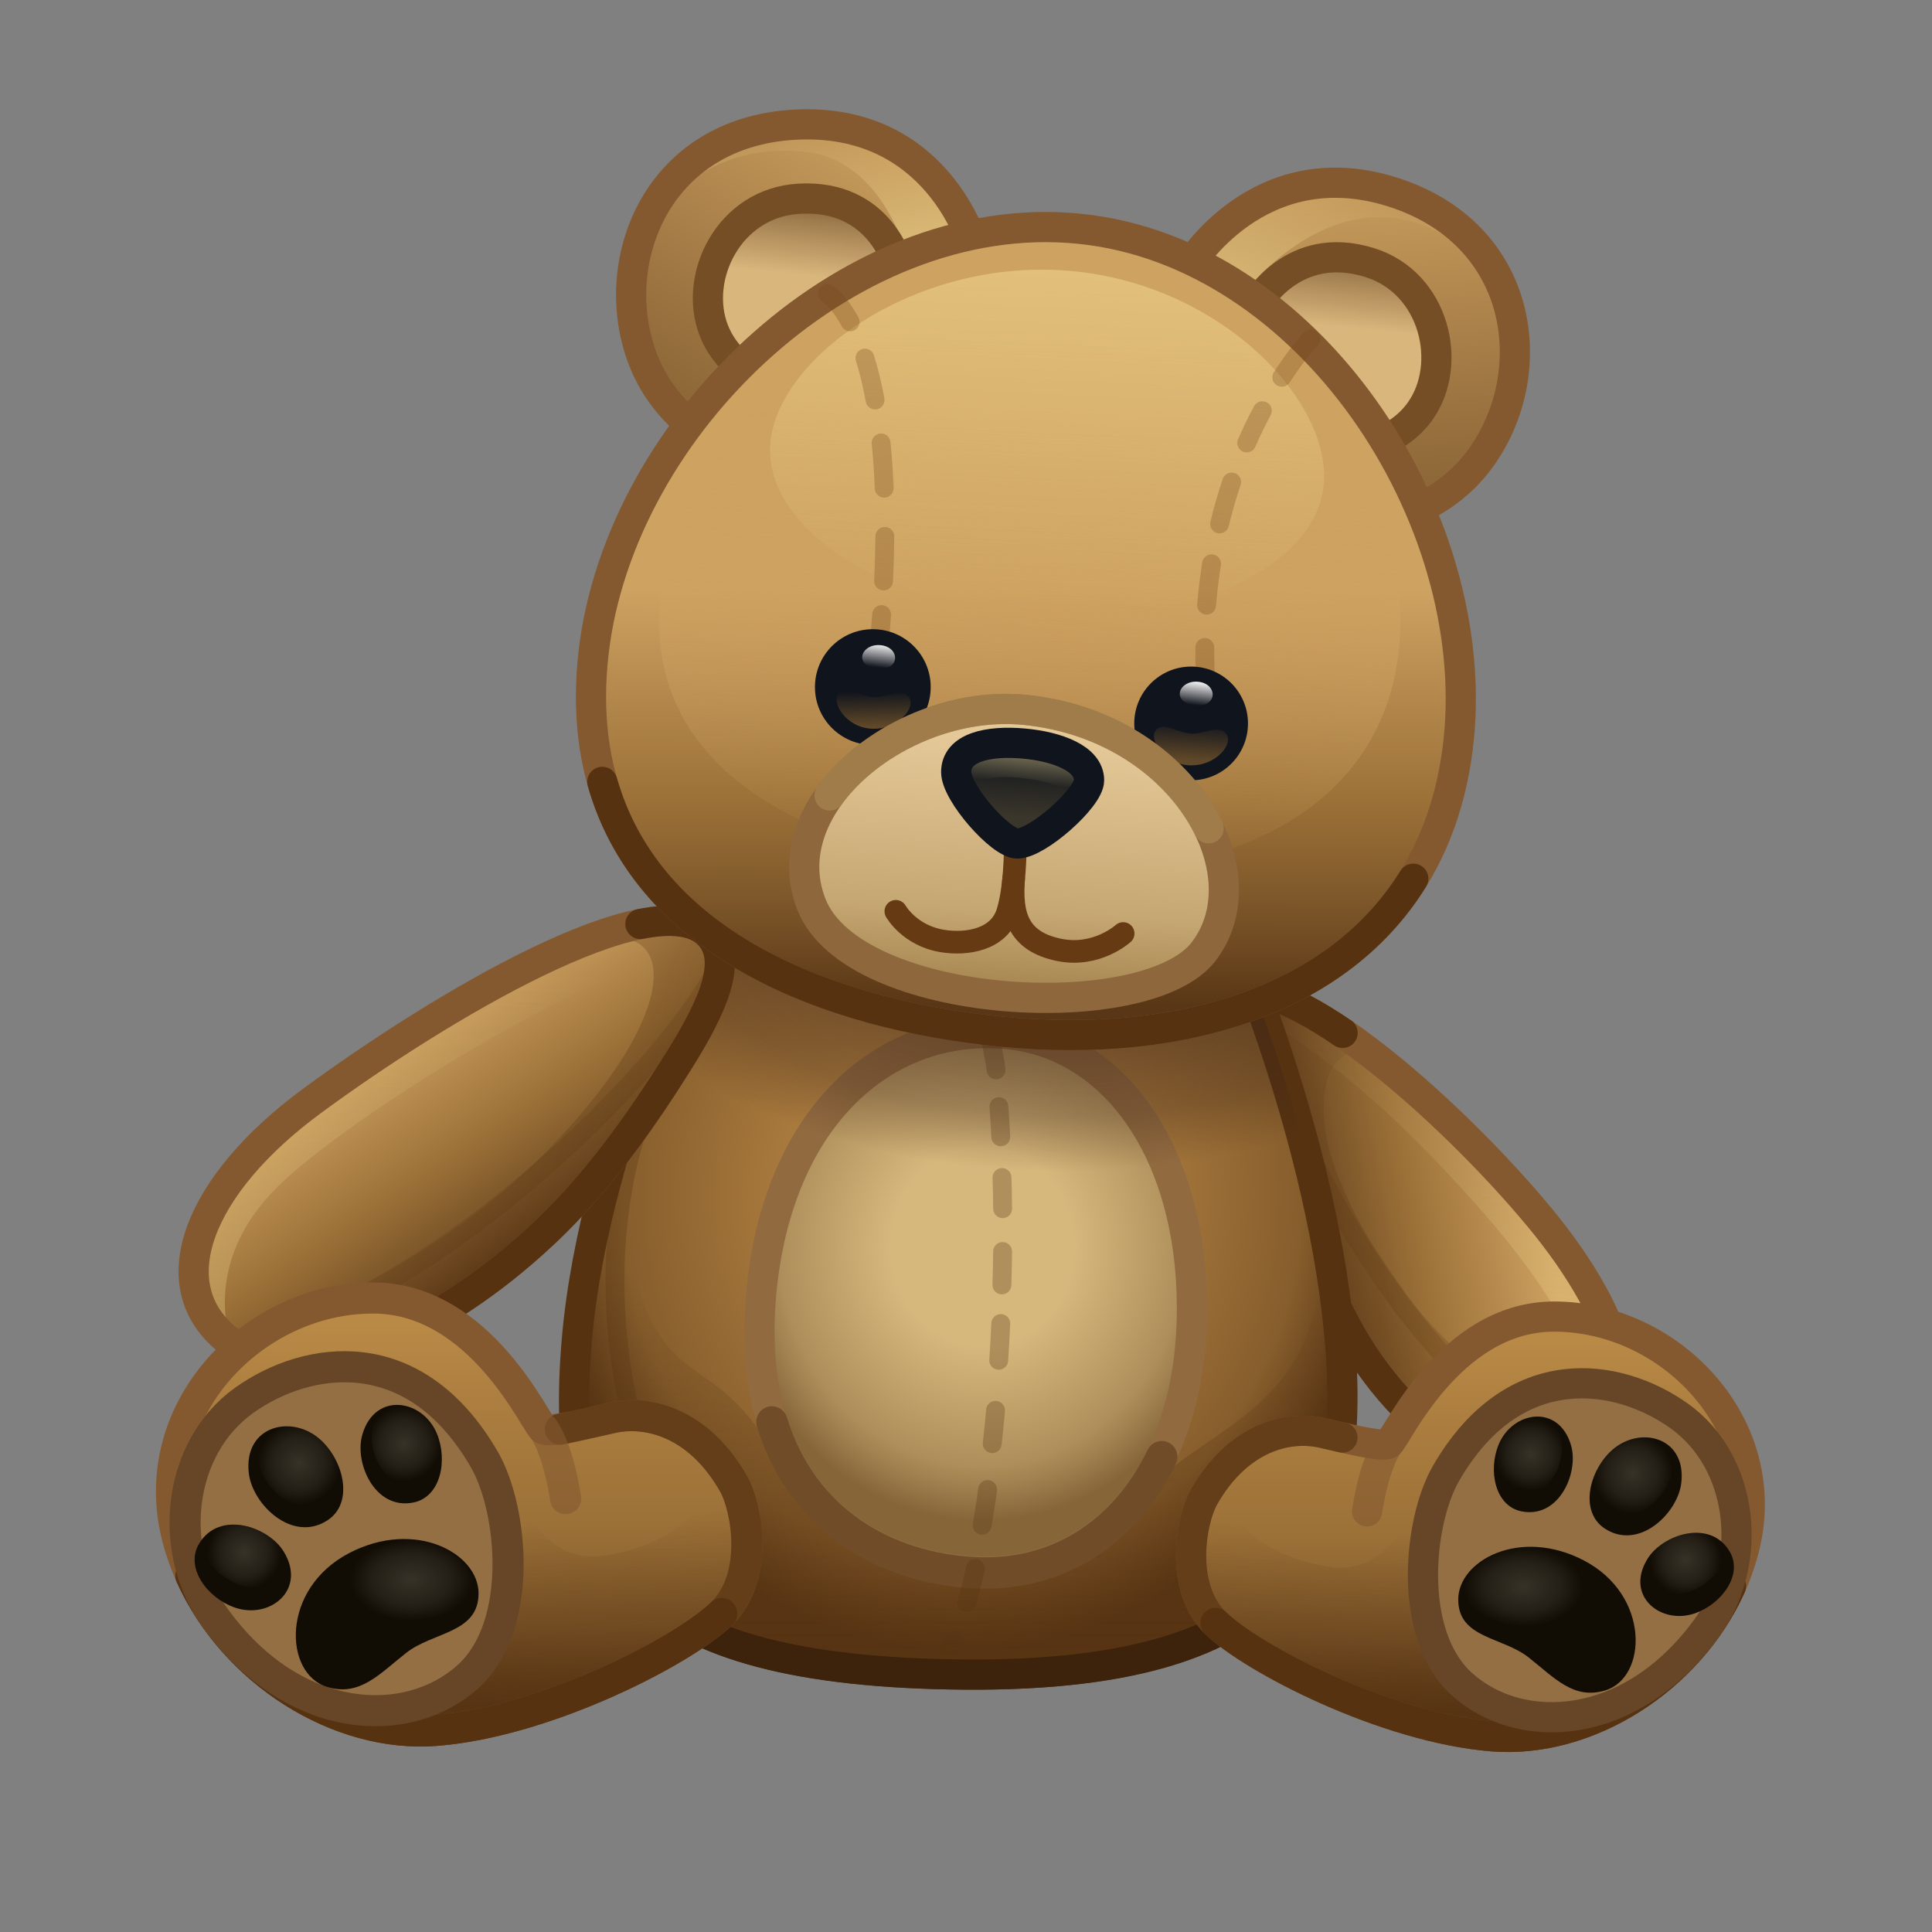 <svg xmlns="http://www.w3.org/2000/svg" xmlns:xlink="http://www.w3.org/1999/xlink" viewBox="0 0 512 512" width="512" height="512" style="width: 100%; height: 100%; transform: translate3d(0,0,0); content-visibility: visible;" preserveAspectRatio="xMidYMid meet"><rect x="0" y="0" width="512" height="512" fill="#808080" stroke="none"/><defs><clipPath id="__lottie_element_2"><rect width="512" height="512" x="0" y="0"></rect></clipPath><linearGradient id="__lottie_element_6" spreadMethod="pad" gradientUnits="userSpaceOnUse" x1="133.684" y1="99.429" x2="133.684" y2="197.425"><stop offset="0%" stop-color="rgb(185,138,70)"></stop><stop offset="22%" stop-color="rgb(171,125,63)"></stop><stop offset="53%" stop-color="rgb(156,113,56)"></stop><stop offset="67%" stop-color="rgb(141,100,49)"></stop><stop offset="80%" stop-color="rgb(125,87,42)"></stop><stop offset="90%" stop-color="rgb(107,70,32)"></stop><stop offset="100%" stop-color="rgb(89,54,21)"></stop></linearGradient><linearGradient id="__lottie_element_7" spreadMethod="pad" gradientUnits="userSpaceOnUse" x1="132.684" y1="131.429" x2="127.639" y2="202.059"><stop offset="28%" stop-color="rgb(86,50,17)" stop-opacity="0"></stop><stop offset="64%" stop-color="rgb(86,50,17)" stop-opacity="0.5"></stop><stop offset="100%" stop-color="rgb(86,50,17)" stop-opacity="1"></stop></linearGradient><radialGradient id="__lottie_element_8" spreadMethod="pad" gradientUnits="userSpaceOnUse" cx="149.684" cy="129.429" r="9.639" fx="149.684" fy="129.429"><stop offset="0%" stop-color="rgb(55,50,40)" stop-opacity="1"></stop><stop offset="64%" stop-color="rgb(55,50,40)" stop-opacity="0.5"></stop><stop offset="100%" stop-color="rgb(55,50,40)" stop-opacity="0"></stop></radialGradient><radialGradient id="__lottie_element_9" spreadMethod="pad" gradientUnits="userSpaceOnUse" cx="190.684" cy="157.429" r="9.545" fx="190.684" fy="157.429"><stop offset="0%" stop-color="rgb(55,50,40)" stop-opacity="1"></stop><stop offset="64%" stop-color="rgb(55,50,40)" stop-opacity="0.5"></stop><stop offset="100%" stop-color="rgb(55,50,40)" stop-opacity="0"></stop></radialGradient><radialGradient id="__lottie_element_10" spreadMethod="pad" gradientUnits="userSpaceOnUse" cx="176.684" cy="134.429" r="10.75" fx="176.684" fy="134.429"><stop offset="0%" stop-color="rgb(55,50,40)" stop-opacity="1"></stop><stop offset="64%" stop-color="rgb(55,50,40)" stop-opacity="0.5"></stop><stop offset="100%" stop-color="rgb(55,50,40)" stop-opacity="0"></stop></radialGradient><radialGradient id="__lottie_element_11" spreadMethod="pad" gradientUnits="userSpaceOnUse" cx="147.684" cy="164.429" r="10.625" fx="147.684" fy="164.429"><stop offset="0%" stop-color="rgb(55,50,40)" stop-opacity="1"></stop><stop offset="64%" stop-color="rgb(55,50,40)" stop-opacity="0.5"></stop><stop offset="100%" stop-color="rgb(55,50,40)" stop-opacity="0"></stop></radialGradient><linearGradient id="__lottie_element_15" spreadMethod="pad" gradientUnits="userSpaceOnUse" x1="133.684" y1="99.429" x2="133.684" y2="197.425"><stop offset="0%" stop-color="rgb(185,138,70)"></stop><stop offset="22%" stop-color="rgb(171,125,63)"></stop><stop offset="53%" stop-color="rgb(156,113,56)"></stop><stop offset="67%" stop-color="rgb(141,100,49)"></stop><stop offset="80%" stop-color="rgb(125,87,42)"></stop><stop offset="90%" stop-color="rgb(107,70,32)"></stop><stop offset="100%" stop-color="rgb(89,54,21)"></stop></linearGradient><linearGradient id="__lottie_element_16" spreadMethod="pad" gradientUnits="userSpaceOnUse" x1="132.684" y1="131.429" x2="127.639" y2="202.059"><stop offset="28%" stop-color="rgb(86,50,17)" stop-opacity="0"></stop><stop offset="64%" stop-color="rgb(86,50,17)" stop-opacity="0.5"></stop><stop offset="100%" stop-color="rgb(86,50,17)" stop-opacity="1"></stop></linearGradient><radialGradient id="__lottie_element_17" spreadMethod="pad" gradientUnits="userSpaceOnUse" cx="149.684" cy="129.429" r="9.639" fx="149.684" fy="129.429"><stop offset="0%" stop-color="rgb(55,50,40)" stop-opacity="1"></stop><stop offset="64%" stop-color="rgb(55,50,40)" stop-opacity="0.5"></stop><stop offset="100%" stop-color="rgb(55,50,40)" stop-opacity="0"></stop></radialGradient><radialGradient id="__lottie_element_18" spreadMethod="pad" gradientUnits="userSpaceOnUse" cx="190.684" cy="157.429" r="9.545" fx="190.684" fy="157.429"><stop offset="0%" stop-color="rgb(55,50,40)" stop-opacity="1"></stop><stop offset="64%" stop-color="rgb(55,50,40)" stop-opacity="0.5"></stop><stop offset="100%" stop-color="rgb(55,50,40)" stop-opacity="0"></stop></radialGradient><radialGradient id="__lottie_element_19" spreadMethod="pad" gradientUnits="userSpaceOnUse" cx="176.684" cy="134.429" r="10.75" fx="176.684" fy="134.429"><stop offset="0%" stop-color="rgb(55,50,40)" stop-opacity="1"></stop><stop offset="64%" stop-color="rgb(55,50,40)" stop-opacity="0.5"></stop><stop offset="100%" stop-color="rgb(55,50,40)" stop-opacity="0"></stop></radialGradient><radialGradient id="__lottie_element_20" spreadMethod="pad" gradientUnits="userSpaceOnUse" cx="147.684" cy="164.429" r="10.625" fx="147.684" fy="164.429"><stop offset="0%" stop-color="rgb(55,50,40)" stop-opacity="1"></stop><stop offset="64%" stop-color="rgb(55,50,40)" stop-opacity="0.5"></stop><stop offset="100%" stop-color="rgb(55,50,40)" stop-opacity="0"></stop></radialGradient><linearGradient id="__lottie_element_24" spreadMethod="pad" gradientUnits="userSpaceOnUse" x1="15.684" y1="-63.571" x2="11.597" y2="6.735"><stop offset="5%" stop-color="rgb(228,200,151)"></stop><stop offset="70%" stop-color="rgb(197,167,115)"></stop><stop offset="100%" stop-color="rgb(166,133,79)"></stop></linearGradient><linearGradient id="__lottie_element_25" spreadMethod="pad" gradientUnits="userSpaceOnUse" x1="15.684" y1="-56.571" x2="14.323" y2="-37.51"><stop offset="0%" stop-color="rgb(16,20,28)"></stop><stop offset="45%" stop-color="rgb(37,37,35)"></stop><stop offset="90%" stop-color="rgb(59,54,43)"></stop></linearGradient><linearGradient id="__lottie_element_26" spreadMethod="pad" gradientUnits="userSpaceOnUse" x1="16.684" y1="-56.571" x2="15.911" y2="-48.257"><stop offset="0%" stop-color="rgb(198,183,130)" stop-opacity="1"></stop><stop offset="50%" stop-color="rgb(198,183,130)" stop-opacity="0.5"></stop><stop offset="100%" stop-color="rgb(198,183,130)" stop-opacity="0"></stop></linearGradient><linearGradient id="__lottie_element_30" spreadMethod="pad" gradientUnits="userSpaceOnUse" x1="59.685" y1="-54.571" x2="60.31" y2="-64.989"><stop offset="0%" stop-color="rgb(96,72,40)" stop-opacity="1"></stop><stop offset="50%" stop-color="rgb(96,72,40)" stop-opacity="0.5"></stop><stop offset="100%" stop-color="rgb(96,72,40)" stop-opacity="0"></stop></linearGradient><linearGradient id="__lottie_element_31" spreadMethod="pad" gradientUnits="userSpaceOnUse" x1="61.685" y1="-76.571" x2="60.551" y2="-67.224"><stop offset="10%" stop-color="rgb(255,255,255)" stop-opacity="1"></stop><stop offset="45%" stop-color="rgb(255,255,255)" stop-opacity="0.5"></stop><stop offset="80%" stop-color="rgb(255,255,255)" stop-opacity="0"></stop></linearGradient><linearGradient id="__lottie_element_32" spreadMethod="pad" gradientUnits="userSpaceOnUse" x1="-24.316" y1="-63.571" x2="-24.517" y2="-72.857"><stop offset="0%" stop-color="rgb(96,72,40)" stop-opacity="1"></stop><stop offset="50%" stop-color="rgb(96,72,40)" stop-opacity="0.5"></stop><stop offset="100%" stop-color="rgb(96,72,40)" stop-opacity="0"></stop></linearGradient><linearGradient id="__lottie_element_33" spreadMethod="pad" gradientUnits="userSpaceOnUse" x1="-22.316" y1="-86.571" x2="-23.449" y2="-77.224"><stop offset="10%" stop-color="rgb(255,255,255)" stop-opacity="1"></stop><stop offset="45%" stop-color="rgb(255,255,255)" stop-opacity="0.5"></stop><stop offset="80%" stop-color="rgb(255,255,255)" stop-opacity="0"></stop></linearGradient><linearGradient id="__lottie_element_37" spreadMethod="pad" gradientUnits="userSpaceOnUse" x1="16.934" y1="-100.071" x2="16.684" y2="10.332"><stop offset="0%" stop-color="rgb(206,162,97)"></stop><stop offset="25%" stop-color="rgb(181,137,77)"></stop><stop offset="51%" stop-color="rgb(156,113,56)"></stop><stop offset="63%" stop-color="rgb(141,100,49)"></stop><stop offset="75%" stop-color="rgb(125,87,42)"></stop><stop offset="88%" stop-color="rgb(107,70,32)"></stop><stop offset="100%" stop-color="rgb(89,54,21)"></stop></linearGradient><linearGradient id="__lottie_element_38" spreadMethod="pad" gradientUnits="userSpaceOnUse" x1="20.684" y1="-146.071" x2="13.43" y2="-23.348"><stop offset="0%" stop-color="rgb(206,162,97)" stop-opacity="1"></stop><stop offset="50%" stop-color="rgb(206,162,97)" stop-opacity="0.5"></stop><stop offset="100%" stop-color="rgb(206,162,97)" stop-opacity="0"></stop></linearGradient><linearGradient id="__lottie_element_39" spreadMethod="pad" gradientUnits="userSpaceOnUse" x1="25.684" y1="-183.571" x2="21.664" y2="-95.059"><stop offset="0%" stop-color="rgb(255,237,162)" stop-opacity="1"></stop><stop offset="50%" stop-color="rgb(255,237,162)" stop-opacity="0.5"></stop><stop offset="100%" stop-color="rgb(255,237,162)" stop-opacity="0"></stop></linearGradient><linearGradient id="__lottie_element_43" spreadMethod="pad" gradientUnits="userSpaceOnUse" x1="-150.316" y1="17.429" x2="-112.302" y2="74.449"><stop offset="0%" stop-color="rgb(206,162,97)"></stop><stop offset="25%" stop-color="rgb(181,137,77)"></stop><stop offset="51%" stop-color="rgb(156,113,56)"></stop><stop offset="63%" stop-color="rgb(141,100,49)"></stop><stop offset="75%" stop-color="rgb(125,87,42)"></stop><stop offset="88%" stop-color="rgb(107,70,32)"></stop><stop offset="100%" stop-color="rgb(89,54,21)"></stop></linearGradient><linearGradient id="__lottie_element_44" spreadMethod="pad" gradientUnits="userSpaceOnUse" x1="-158.316" y1="33.429" x2="-44.655" y2="79.038"><stop offset="0%" stop-color="rgb(86,50,17)" stop-opacity="0"></stop><stop offset="50%" stop-color="rgb(86,50,17)" stop-opacity="0.5"></stop><stop offset="100%" stop-color="rgb(86,50,17)" stop-opacity="1"></stop></linearGradient><linearGradient id="__lottie_element_45" spreadMethod="pad" gradientUnits="userSpaceOnUse" x1="-137.316" y1="108.429" x2="-132.003" y2="-0.47"><stop offset="0%" stop-color="rgb(255,237,162)" stop-opacity="1"></stop><stop offset="50%" stop-color="rgb(255,237,162)" stop-opacity="0.5"></stop><stop offset="100%" stop-color="rgb(255,237,162)" stop-opacity="0"></stop></linearGradient><radialGradient id="__lottie_element_49" spreadMethod="pad" gradientUnits="userSpaceOnUse" cx="-1.316" cy="60.429" r="121.013" fx="-1.316" fy="60.429"><stop offset="30%" stop-color="rgb(180,131,67)"></stop><stop offset="82%" stop-color="rgb(134,93,44)"></stop><stop offset="100%" stop-color="rgb(89,54,21)"></stop></radialGradient><linearGradient id="__lottie_element_50" spreadMethod="pad" gradientUnits="userSpaceOnUse" x1="-1.316" y1="81.429" x2="-1.316" y2="182.641"><stop offset="0%" stop-color="rgb(86,50,17)" stop-opacity="0"></stop><stop offset="50%" stop-color="rgb(86,50,17)" stop-opacity="0.5"></stop><stop offset="100%" stop-color="rgb(86,50,17)" stop-opacity="1"></stop></linearGradient><radialGradient id="__lottie_element_51" spreadMethod="pad" gradientUnits="userSpaceOnUse" cx="4.685" cy="74.429" r="72.703" fx="4.685" fy="74.429"><stop offset="36%" stop-color="rgb(214,183,124)"></stop><stop offset="80%" stop-color="rgb(174,143,91)"></stop><stop offset="100%" stop-color="rgb(134,102,57)"></stop></radialGradient><radialGradient id="__lottie_element_52" spreadMethod="pad" gradientUnits="userSpaceOnUse" cx="17.684" cy="-20.571" r="75.208" fx="17.684" fy="-20.571"><stop offset="39%" stop-color="rgb(62,37,23)" stop-opacity="1"></stop><stop offset="81%" stop-color="rgb(62,37,23)" stop-opacity="0.5"></stop><stop offset="100%" stop-color="rgb(62,37,23)" stop-opacity="0"></stop></radialGradient><linearGradient id="__lottie_element_56" spreadMethod="pad" gradientUnits="userSpaceOnUse" x1="-15.316" y1="-222.571" x2="-96.971" y2="-95.791"><stop offset="0%" stop-color="rgb(206,162,97)"></stop><stop offset="47%" stop-color="rgb(156,116,65)"></stop><stop offset="100%" stop-color="rgb(106,70,33)"></stop></linearGradient><linearGradient id="__lottie_element_57" spreadMethod="pad" gradientUnits="userSpaceOnUse" x1="-43.315" y1="-156.571" x2="-40.18" y2="-220.854"><stop offset="0%" stop-color="rgb(255,237,162)" stop-opacity="1"></stop><stop offset="50%" stop-color="rgb(255,237,162)" stop-opacity="0.5"></stop><stop offset="100%" stop-color="rgb(255,237,162)" stop-opacity="0"></stop></linearGradient><linearGradient id="__lottie_element_58" spreadMethod="pad" gradientUnits="userSpaceOnUse" x1="-44.315" y1="-166.571" x2="-40.293" y2="-207.798"><stop offset="40%" stop-color="rgb(217,182,124)"></stop><stop offset="74%" stop-color="rgb(161,126,79)"></stop><stop offset="100%" stop-color="rgb(106,70,33)"></stop></linearGradient><linearGradient id="__lottie_element_59" spreadMethod="pad" gradientUnits="userSpaceOnUse" x1="97.685" y1="-215.571" x2="108.429" y2="-71.063"><stop offset="0%" stop-color="rgb(206,162,97)"></stop><stop offset="47%" stop-color="rgb(156,116,65)"></stop><stop offset="100%" stop-color="rgb(106,70,33)"></stop></linearGradient><linearGradient id="__lottie_element_60" spreadMethod="pad" gradientUnits="userSpaceOnUse" x1="89.685" y1="-133.571" x2="105.477" y2="-204.953"><stop offset="0%" stop-color="rgb(255,237,162)" stop-opacity="1"></stop><stop offset="50%" stop-color="rgb(255,237,162)" stop-opacity="0.5"></stop><stop offset="100%" stop-color="rgb(255,237,162)" stop-opacity="0"></stop></linearGradient><linearGradient id="__lottie_element_61" spreadMethod="pad" gradientUnits="userSpaceOnUse" x1="99.685" y1="-152.571" x2="103.707" y2="-193.798"><stop offset="40%" stop-color="rgb(217,182,124)"></stop><stop offset="74%" stop-color="rgb(161,126,79)"></stop><stop offset="100%" stop-color="rgb(106,70,33)"></stop></linearGradient><linearGradient id="__lottie_element_65" spreadMethod="pad" gradientUnits="userSpaceOnUse" x1="152.684" y1="63.429" x2="86.412" y2="75.637"><stop offset="0%" stop-color="rgb(206,162,97)"></stop><stop offset="25%" stop-color="rgb(181,137,77)"></stop><stop offset="51%" stop-color="rgb(156,113,56)"></stop><stop offset="63%" stop-color="rgb(141,100,49)"></stop><stop offset="75%" stop-color="rgb(125,87,42)"></stop><stop offset="88%" stop-color="rgb(107,70,32)"></stop><stop offset="100%" stop-color="rgb(89,54,21)"></stop></linearGradient><linearGradient id="__lottie_element_66" spreadMethod="pad" gradientUnits="userSpaceOnUse" x1="117.685" y1="121.429" x2="122.997" y2="12.53"><stop offset="0%" stop-color="rgb(255,237,162)" stop-opacity="1"></stop><stop offset="50%" stop-color="rgb(255,237,162)" stop-opacity="0.5"></stop><stop offset="100%" stop-color="rgb(255,237,162)" stop-opacity="0"></stop></linearGradient><linearGradient id="__lottie_element_67" spreadMethod="pad" gradientUnits="userSpaceOnUse" x1="132.684" y1="59.429" x2="70.256" y2="94.645"><stop offset="0%" stop-color="rgb(86,50,17)" stop-opacity="0"></stop><stop offset="50%" stop-color="rgb(86,50,17)" stop-opacity="0.5"></stop><stop offset="100%" stop-color="rgb(86,50,17)" stop-opacity="1"></stop></linearGradient></defs><g clip-path="url(#__lottie_element_2)"><g style="display: block;" transform="matrix(1,0,0,1,256,256)" opacity="1"><g opacity="1" transform="matrix(1,0,0,1,0,0)"><path fill="url(#__lottie_element_65)" fill-opacity="1" d=" M66.615,8.449 C82.334,-3.321 128.409,38.186 151.821,66.403 C174.53,93.773 182.4,120.399 162.615,132.317 C145.775,142.461 116.115,124.631 100.476,94.907 C90.954,76.81 83.478,60.421 78.12,47.038 C71.744,31.112 59.089,14.084 66.615,8.449z"></path></g><g opacity="1" transform="matrix(1,0,0,1,0,0)"><path fill="url(#__lottie_element_66)" fill-opacity="0.3" d=" M162.614,132.315 C172.634,110.305 155.217,83.478 123.704,50.815 C88.972,14.816 66.614,8.445 66.614,8.445 C82.334,-3.325 128.404,38.185 151.824,66.405 C174.534,93.775 182.404,120.395 162.614,132.315z"></path></g><g opacity="1" transform="matrix(1,0,0,1,0,0)"><path fill="url(#__lottie_element_67)" fill-opacity="0.6" d=" M162.614,132.315 C145.774,142.465 116.114,124.635 100.474,94.905 C90.954,76.805 83.474,60.425 78.124,47.035 C71.744,31.115 59.084,14.085 66.614,8.445 C72.824,3.795 89.639,9.591 102.59,23.261 C94.685,23.564 91.542,39.094 99.054,56.831 C102.868,65.836 105.489,71.171 116.195,86.285 C130.845,106.967 157.532,124.808 168.804,108.675 C169.955,107.027 171.974,106.455 173.144,105.135 C175.494,116.715 172.514,126.355 162.614,132.315z"></path></g><g opacity="1" transform="matrix(1,0,0,1,0,0)"><path stroke-linecap="round" stroke-linejoin="round" fill-opacity="0" stroke="rgb(86,50,17)" stroke-opacity="0.2" stroke-width="5" d=" M74.498,8.449 C74.498,8.449 99.766,97.907 162.615,132.317"></path></g><g opacity="1" transform="matrix(1,0,0,1,0,0)"><path stroke-linecap="round" stroke-linejoin="round" fill-opacity="0" stroke="rgb(132,89,47)" stroke-opacity="1" stroke-width="8" d=" M66.615,8.449 C82.334,-3.321 128.409,38.186 151.821,66.403 C174.53,93.773 182.4,120.399 162.615,132.317 C145.775,142.461 116.115,124.631 100.476,94.907 C90.954,76.81 83.478,60.421 78.12,47.038 C71.744,31.112 59.089,14.084 66.615,8.449z"></path></g><g opacity="1" transform="matrix(1,0,0,1,0,0)"><path stroke-linecap="round" stroke-linejoin="round" fill-opacity="0" stroke="rgb(86,50,17)" stroke-opacity="1" stroke-width="8" d=" M162.271,132.473 C145.431,142.617 116.115,124.631 100.476,94.907 C90.954,76.81 83.478,60.421 78.12,47.038 C71.744,31.112 59.089,14.084 66.615,8.449 C73.422,3.353 85.92,8.245 99.805,17.723"></path></g></g><g style="display: block;" transform="matrix(1,0,0,1,256,256)" opacity="1"><g opacity="1" transform="matrix(1,0,0,1,0,0)"><g opacity="1" transform="matrix(1,0,0,1,0,0)"><path fill="url(#__lottie_element_56)" fill-opacity="1" d=" M1.979,-190.76 C1.979,-190.76 -7.436,-224.955 -45.277,-222.963 C-82.321,-221.013 -95.461,-186.024 -85.552,-160.602 C-82.278,-152.202 -76.712,-146.048 -71.055,-141.999 C-61.271,-134.995 -14.082,-142.995 -14.082,-142.995 C-14.082,-142.995 6.119,-174.75 1.979,-190.76z"></path></g><g opacity="1" transform="matrix(1,0,0,1,0,0)"><path fill="url(#__lottie_element_57)" fill-opacity="1" d=" M-14.69,-149.999 C-7.55,-181.319 -20.326,-213.141 -42.036,-215.691 C-74.356,-219.491 -86.576,-192.181 -86.576,-192.181 C-81.576,-208.291 -67.865,-221.771 -45.275,-222.961 C-7.435,-224.951 1.975,-190.761 1.975,-190.761 C4.145,-182.371 -9.9,-160.199 -14.69,-149.999z"></path></g><g opacity="1" transform="matrix(1,0,0,1,0,0)"><path stroke-linecap="round" stroke-linejoin="round" fill-opacity="0" stroke="rgb(132,89,47)" stroke-opacity="1" stroke-width="8" d=" M1.979,-190.76 C1.979,-190.76 -7.436,-224.955 -45.277,-222.963 C-82.321,-221.013 -95.461,-186.024 -85.552,-160.602 C-82.278,-152.202 -76.712,-146.048 -71.055,-141.999 C-61.271,-134.995 -14.082,-142.995 -14.082,-142.995 C-14.082,-142.995 6.119,-174.75 1.979,-190.76z"></path></g><g opacity="1" transform="matrix(1,0,0,1,0,0)"><path fill="url(#__lottie_element_58)" fill-opacity="1" d=" M-17.844,-185.309 C-17.844,-185.309 -22.398,-204.607 -44.297,-203.335 C-62.822,-202.259 -72.363,-182.596 -66.841,-168.428 C-62.349,-156.903 -49.822,-153.384 -49.822,-153.384 C-49.822,-153.384 -14.599,-162.837 -17.844,-185.309z"></path><path stroke-linecap="round" stroke-linejoin="round" fill-opacity="0" stroke="rgb(117,78,37)" stroke-opacity="1" stroke-width="8" d=" M-17.844,-185.309 C-17.844,-185.309 -22.398,-204.607 -44.297,-203.335 C-62.822,-202.259 -72.363,-182.596 -66.841,-168.428 C-62.349,-156.903 -49.822,-153.384 -49.822,-153.384 C-49.822,-153.384 -14.599,-162.837 -17.844,-185.309z"></path></g></g><g opacity="1" transform="matrix(1,0,0,1,0,0)"><g opacity="1" transform="matrix(1,0,0,1,0,0)"><path fill="url(#__lottie_element_59)" fill-opacity="1" d=" M59.053,-185.46 C59.053,-185.46 77.378,-216.188 112.719,-205.212 C147.832,-194.307 152.814,-157.74 136.63,-134.933 C131.412,-127.58 124.518,-122.964 118.047,-120.411 C106.854,-115.995 63.024,-135.224 63.024,-135.224 C63.024,-135.224 51.146,-170.936 59.053,-185.46z"></path></g><g opacity="1" transform="matrix(1,0,0,1,0,0)"><path fill="url(#__lottie_element_60)" fill-opacity="1" d=" M141.555,-181.081 C104.835,-223.251 71.214,-175.431 71.214,-175.431 C71.214,-175.431 57.124,-160.771 57.124,-160.771 C55.894,-169.941 55.805,-179.491 59.055,-185.461 C59.055,-185.461 77.374,-216.191 112.714,-205.211 C127.334,-200.671 136.735,-191.681 141.555,-181.081z"></path></g><g opacity="1" transform="matrix(1,0,0,1,0,0)"><path stroke-linecap="round" stroke-linejoin="round" fill-opacity="0" stroke="rgb(132,89,47)" stroke-opacity="1" stroke-width="8" d=" M59.053,-185.46 C59.053,-185.46 77.378,-216.188 112.719,-205.212 C147.832,-194.307 152.814,-157.74 136.63,-134.933 C131.412,-127.58 124.518,-122.964 118.047,-120.411 C106.854,-115.995 63.024,-135.224 63.024,-135.224 C63.024,-135.224 51.146,-170.936 59.053,-185.46z"></path></g><g opacity="1" transform="matrix(1,0,0,1,0,0)"><path fill="url(#__lottie_element_61)" fill-opacity="1" d=" M76.957,-175.355 C76.957,-175.355 86.511,-192.809 106.998,-186.411 C124.284,-181.013 129.183,-159.472 120.383,-147.071 C113.225,-136.984 100.218,-136.614 100.218,-136.614 C100.218,-136.614 68.348,-154.346 76.957,-175.355z"></path><path stroke-linecap="round" stroke-linejoin="round" fill-opacity="0" stroke="rgb(117,78,37)" stroke-opacity="1" stroke-width="8" d=" M76.957,-175.355 C76.957,-175.355 86.511,-192.809 106.998,-186.411 C124.284,-181.013 129.183,-159.472 120.383,-147.071 C113.225,-136.984 100.218,-136.614 100.218,-136.614 C100.218,-136.614 68.348,-154.346 76.957,-175.355z"></path></g></g></g><g style="display: block;" transform="matrix(1,0,0,1,256,256)" opacity="1"><g opacity="1" transform="matrix(0.91,0,0,1,0,0)"><path fill="url(#__lottie_element_49)" fill-opacity="1" d=" M-73.237,-16.686 C-73.237,-16.686 -107.322,43.562 -112.511,99.165 C-117.866,156.542 -98.136,186.078 -4.635,187.724 C87.876,189.353 113.131,159.059 108.802,102.684 C104.439,45.866 75.061,-13.686 75.061,-13.686 C75.061,-13.686 -73.237,-16.686 -73.237,-16.686z"></path></g><g opacity="1" transform="matrix(1,0,0,1,0,0)"><path fill="url(#__lottie_element_50)" fill-opacity="0.6" d=" M-4.446,187.725 C-89.986,186.075 -108.766,156.478 -103.136,99.165 C-100.732,74.688 -99.381,62.103 -86.671,41.086 C-95.57,65.616 -87.337,92.907 -77.363,102.59 C-67.944,111.735 -60.382,110.82 -47.017,135.88 C-32.56,162.987 21.595,174.251 46.646,140.973 C61.732,120.932 98.588,119.166 93.954,65.615 C96.494,77.665 98.464,90.245 99.344,102.685 C103.304,159.055 80.194,189.355 -4.446,187.725z"></path></g><g opacity="1" transform="matrix(0.925,0,0,1,0,0)"><path fill="url(#__lottie_element_51)" fill-opacity="1" d=" M11.753,18.025 C-24.489,14.959 -56.099,41.127 -59.861,89.278 C-63.62,137.399 -31.837,158.662 2.071,160.397 C37.953,162.233 65.474,135.476 65.589,91.127 C65.698,49.094 42.729,20.645 11.753,18.025z"></path></g><g opacity="1" transform="matrix(1,0,0,1,0,0)"><path stroke-linecap="round" stroke-linejoin="round" fill-opacity="0" stroke="rgb(145,106,64)" stroke-opacity="1" stroke-width="8" d=" M10.805,18.025 C-22.23,14.959 -51.043,41.127 -54.472,89.278 C-57.899,137.399 -28.928,158.662 1.979,160.397 C34.685,162.233 59.771,135.476 59.876,91.127 C59.976,49.094 39.04,20.645 10.805,18.025z"></path></g><g opacity="1" transform="matrix(1,0,0,1,0,0.375)"><path stroke-linecap="round" stroke-linejoin="round" fill-opacity="0" stroke="rgb(112,76,40)" stroke-opacity="1" stroke-width="8.3" d=" M-51.443,120.447 C-43.292,146.81 -21.201,159.096 1.979,160.397 C23.627,161.612 41.936,150.301 51.873,129.654"></path></g><g opacity="1" transform="matrix(1,0,0,1,0,0)"><path stroke-linecap="round" stroke-linejoin="round" fill-opacity="0" stroke="rgb(86,50,17)" stroke-opacity="0.3" stroke-width="5" d=" M-3.039,178.755 C-5.122,183.838 -7.437,187.048 -9.963,187.787"></path></g><g opacity="1" transform="matrix(1,0,0,1,0,0)"><path stroke-linecap="round" stroke-linejoin="round" fill-opacity="0" stroke="rgb(86,50,17)" stroke-opacity="0.3" stroke-width="5" d=" M2.466,159.663 C1.763,163.255 1.013,165.602 0.216,168.655"></path></g><g opacity="1" transform="matrix(1,0,0,1,0,0)"><path stroke-linecap="round" stroke-linejoin="round" fill-opacity="0" stroke="rgb(86,50,17)" stroke-opacity="0.3" stroke-width="5" d=" M5.723,138.736 C5.276,142.349 4.794,144.852 4.277,148.214"></path></g><g opacity="1" transform="matrix(1,0,0,1,0,0)"><g opacity="1" transform="matrix(1,0,0,1,0,0)"><path stroke-linecap="round" stroke-linejoin="round" fill-opacity="0" stroke="rgb(86,50,17)" stroke-opacity="0.3" stroke-width="5" d=" M9.209,94.744 C9.061,98.331 8.883,100.92 8.674,104.488"></path></g><path stroke-linecap="round" stroke-linejoin="round" fill-opacity="0" stroke="rgb(86,50,17)" stroke-opacity="0.3" stroke-width="5" d=" M7.829,117.756 C7.565,121.078 7.273,123.359 6.956,126.583"></path></g><g opacity="1" transform="matrix(1,0,0,1,0,0)"><path stroke-linecap="round" stroke-linejoin="round" fill-opacity="0" stroke="rgb(86,50,17)" stroke-opacity="0.3" stroke-width="5" d=" M9.699,75.663 C9.667,78.918 9.607,81.206 9.52,84.511"></path></g><g opacity="1" transform="matrix(1,0,0,1,0,0)"><path stroke-linecap="round" stroke-linejoin="round" fill-opacity="0" stroke="rgb(86,50,17)" stroke-opacity="0.3" stroke-width="5" d=" M9.541,56.057 C9.624,59.08 9.679,61.17 9.706,64.311"></path></g><g opacity="1" transform="matrix(1,0,0,1,0,0)"><path stroke-linecap="round" stroke-linejoin="round" fill-opacity="0" stroke="rgb(86,50,17)" stroke-opacity="0.3" stroke-width="5" d=" M8.73,37.277 C8.916,39.853 9.075,42.518 9.208,45.26"></path></g><g opacity="1" transform="matrix(1,0,0,1,0,0)"><path stroke-linecap="round" stroke-linejoin="round" fill-opacity="0" stroke="rgb(86,50,17)" stroke-opacity="0.3" stroke-width="5" d=" M-86.462,41.6 C-86.462,41.6 -99.381,73.897 -88.977,118.447"></path></g><g opacity="1" transform="matrix(1,0,0,1,0,0)"><path stroke-linecap="round" stroke-linejoin="round" fill-opacity="0" stroke="rgb(86,50,17)" stroke-opacity="1" stroke-width="8" d=" M-67.207,-16.686 C-67.207,-16.686 -98.392,43.562 -103.139,99.165 C-108.038,156.542 -89.987,186.078 -4.442,187.724 C80.197,189.353 103.304,159.059 99.343,102.684 C95.351,45.866 68.473,-13.686 68.473,-13.686 C68.473,-13.686 -67.207,-16.686 -67.207,-16.686z"></path></g><g opacity="1" transform="matrix(1,0,0,1,0,0)"><path stroke-linecap="round" stroke-linejoin="round" fill-opacity="0" stroke="rgb(61,34,12)" stroke-opacity="1" stroke-width="8" d=" M-88.008,164.037 C-73.471,178.998 -47.51,186.895 -4.442,187.724 C41.698,188.612 69.551,180.014 84.703,162.875"></path></g><g opacity="1" transform="matrix(1,0,0,1,0,0)"><path stroke-linecap="round" stroke-linejoin="round" fill-opacity="0" stroke="rgb(86,50,17)" stroke-opacity="0.3" stroke-width="5" d=" M0.525,2.027 C3.275,4.677 5.374,11.526 6.869,21.113 C7.276,23.724 7.639,24.539 7.957,27.527"></path></g><g opacity="1" transform="matrix(1.743,-0.018,0.01,1,-3.899,0.078)"><path fill="url(#__lottie_element_52)" fill-opacity="0.6" d=" M-37.022,-16.135 C-37.022,-16.135 -55.125,44.353 -58,99.99 C-60.966,157.402 -50.652,186.797 -1.417,187.78 C47.296,188.752 60.673,158.281 58.537,101.939 C56.384,45.155 41.066,-14.187 41.066,-14.187 C41.066,-14.187 -37.022,-16.135 -37.022,-16.135z"></path></g></g><g style="display: block;" transform="matrix(1,0,0,1,256,256)" opacity="1"><g opacity="1" transform="matrix(1,0,0,1,0,0)"><path fill="url(#__lottie_element_43)" fill-opacity="1" d=" M-68.411,-8.649 C-83.03,-22.667 -139.192,10.652 -173.4,35.818 C-203.181,57.727 -214.239,84.55 -195.372,99.331 C-179.313,111.912 -144.113,101.123 -111.673,70.646 C-96.291,56.195 -83.934,37.585 -76.146,25.169 C-66.878,10.394 -61.412,-1.938 -68.411,-8.649z"></path></g><g opacity="1" transform="matrix(1,0,0,1,0,0)"><path fill="url(#__lottie_element_44)" fill-opacity="0.6" d=" M-76.145,25.169 C-83.935,37.589 -96.295,56.199 -111.675,70.649 C-144.115,101.119 -179.316,111.909 -195.376,99.329 C-195.596,99.149 -195.816,98.979 -196.036,98.779 C-187.526,96.889 -144.635,83.549 -110.275,48.219 C-72.155,9.029 -75.712,-18.074 -108.275,-3.571 C-90.365,-11.601 -75.075,-15.042 -68.415,-8.652 C-61.415,-1.942 -66.875,10.399 -76.145,25.169z"></path></g><g opacity="1" transform="matrix(1,0,0,1,0,0)"><path fill="url(#__lottie_element_45)" fill-opacity="0.3" d=" M-64.617,-2.273 C-64.617,-2.283 -64.627,-2.283 -64.627,-2.283 C-78.947,-12.593 -161.527,37.677 -182.587,58.637 C-203.337,79.297 -194.647,100.267 -194.397,100.907 C-213.247,86.117 -202.187,59.307 -172.407,37.397 C-138.207,12.237 -82.037,-21.083 -67.417,-7.063 C-65.987,-5.693 -65.077,-4.083 -64.617,-2.273z"></path></g><g opacity="1" transform="matrix(1,0,0,1,0,0)"><path stroke-linecap="round" stroke-linejoin="round" fill-opacity="0" stroke="rgb(86,50,17)" stroke-opacity="0.2" stroke-width="5" d=" M-64.617,-2.273 C-76.147,25.169 -145.776,93.815 -195.372,99.331"></path></g><g opacity="1" transform="matrix(1,0,0,1,0,0)"><path stroke-linecap="round" stroke-linejoin="round" fill-opacity="0" stroke="rgb(132,89,47)" stroke-opacity="1" stroke-width="8" d=" M-68.411,-8.649 C-83.03,-22.667 -139.192,10.652 -173.4,35.818 C-203.181,57.727 -214.239,84.55 -195.372,99.331 C-179.313,111.912 -144.113,101.123 -111.673,70.646 C-96.291,56.195 -83.934,37.585 -76.146,25.169 C-66.878,10.394 -61.412,-1.938 -68.411,-8.649z"></path></g><g opacity="1" transform="matrix(1,0,0,1,0,0)"><path stroke-linecap="round" stroke-linejoin="round" fill-opacity="0" stroke="rgb(86,50,17)" stroke-opacity="1" stroke-width="8" d=" M-190.294,102.288 C-172.648,109.683 -141.03,98.226 -111.673,70.646 C-96.291,56.195 -83.934,37.585 -76.146,25.169 C-66.878,10.394 -61.412,-1.938 -68.411,-8.649 C-72.085,-12.172 -78.381,-12.705 -86.294,-11.13"></path></g></g><g style="display: block;" transform="matrix(1,0,0,1,256,256)" opacity="1"><g opacity="1" transform="matrix(1,0,0,1,0,0)"><path fill="url(#__lottie_element_37)" fill-opacity="1" d=" M32.981,-195.031 C-29.256,-203.443 -91.888,-143.81 -98.723,-82.765 C-105.856,-19.06 -53.921,10.049 5.404,16.974 C67.235,24.191 122.228,2.328 130.206,-56.895 C138.175,-116.052 93.277,-186.881 32.981,-195.031z"></path></g><g opacity="1" transform="matrix(1,0,0,1,0,0)"><path fill="url(#__lottie_element_38)" fill-opacity="1" d=" M31.452,-183.925 C-21.586,-190.215 -74.959,-145.624 -80.784,-99.977 C-86.863,-52.341 -42.605,-30.575 7.951,-25.397 C60.642,-20 107.508,-36.349 114.306,-80.633 C121.097,-124.868 82.836,-177.831 31.452,-183.925z"></path></g><g opacity="1" transform="matrix(1,0,0,1,0,0)"><path fill="url(#__lottie_element_39)" fill-opacity="0.4" d=" M94.846,-128.125 C93.3,-105.747 59.201,-89.875 18.685,-92.674 C-21.831,-95.473 -53.423,-115.885 -51.877,-138.263 C-50.331,-160.641 -14.504,-187.13 26.012,-184.331 C66.528,-181.531 96.392,-150.503 94.846,-128.125z"></path></g><g opacity="1" transform="matrix(1,0,0,1,0,0)"><path stroke-linecap="round" stroke-linejoin="round" fill-opacity="0" stroke="rgb(132,89,47)" stroke-opacity="1" stroke-width="8" d=" M32.981,-195.031 C-29.256,-203.443 -91.888,-143.81 -98.723,-82.765 C-105.856,-19.06 -53.921,10.049 5.404,16.974 C67.235,24.191 122.228,2.328 130.206,-56.895 C138.175,-116.052 93.277,-186.881 32.981,-195.031z"></path></g><g opacity="0.3" transform="matrix(1,0,0,1,0,0)"><g opacity="1" transform="matrix(1,0,0,1,0,0)"><path stroke-linecap="round" stroke-linejoin="round" fill-opacity="0" stroke="rgb(118,70,23)" stroke-opacity="1" stroke-width="5" d=" M63.281,-84.425 C63.254,-80.152 63.404,-75.718 63.76,-71.123"></path></g><g opacity="1" transform="matrix(1,0,0,1,0,0)"><path stroke-linecap="round" stroke-linejoin="round" fill-opacity="0" stroke="rgb(118,70,23)" stroke-opacity="1" stroke-width="5" d=" M65.083,-106.587 C64.523,-103.083 64.076,-99.429 63.767,-95.624"></path></g><g opacity="1" transform="matrix(1,0,0,1,0,0)"><path stroke-linecap="round" stroke-linejoin="round" fill-opacity="0" stroke="rgb(118,70,23)" stroke-opacity="1" stroke-width="5" d=" M70.399,-128.266 C69.231,-124.797 68.148,-121.091 67.196,-117.15"></path></g><g opacity="1" transform="matrix(1,0,0,1,0,0)"><path stroke-linecap="round" stroke-linejoin="round" fill-opacity="0" stroke="rgb(118,70,23)" stroke-opacity="1" stroke-width="5" d=" M78.533,-147.162 C77.153,-144.583 75.753,-141.733 74.39,-138.615"></path></g><g opacity="1" transform="matrix(1,0,0,1,0,0)"><path stroke-linecap="round" stroke-linejoin="round" fill-opacity="0" stroke="rgb(118,70,23)" stroke-opacity="1" stroke-width="5" d=" M91.401,-166.217 C91.401,-166.217 88.052,-162.766 83.687,-156.012"></path></g><g opacity="1" transform="matrix(1,0,0,1,0,0)"><path stroke-linecap="round" stroke-linejoin="round" fill-opacity="0" stroke="rgb(118,70,23)" stroke-opacity="1" stroke-width="5" d=" M-22.361,-93.134 C-22.6,-89.688 -22.892,-86.106 -23.241,-82.381"></path></g><g opacity="1" transform="matrix(1,0,0,1,0,0)"><path stroke-linecap="round" stroke-linejoin="round" fill-opacity="0" stroke="rgb(118,70,23)" stroke-opacity="1" stroke-width="5" d=" M-21.506,-113.849 C-21.543,-110.127 -21.652,-106.194 -21.844,-102.04"></path></g><g opacity="1" transform="matrix(1,0,0,1,0,0)"><path stroke-linecap="round" stroke-linejoin="round" fill-opacity="0" stroke="rgb(118,70,23)" stroke-opacity="1" stroke-width="5" d=" M-22.503,-138.615 C-22.134,-134.958 -21.851,-130.974 -21.68,-126.633"></path></g><g opacity="1" transform="matrix(1,0,0,1,0,0)"><path stroke-linecap="round" stroke-linejoin="round" fill-opacity="0" stroke="rgb(118,70,23)" stroke-opacity="1" stroke-width="5" d=" M-26.787,-161.115 C-25.808,-157.987 -24.884,-154.311 -24.092,-149.999"></path></g><g opacity="1" transform="matrix(1,0,0,1,0,0)"><path stroke-linecap="round" stroke-linejoin="round" fill-opacity="0" stroke="rgb(118,70,23)" stroke-opacity="1" stroke-width="5" d=" M-36.747,-178.173 C-36.747,-178.173 -33.927,-176.657 -30.712,-170.696"></path></g></g><g opacity="1" transform="matrix(1,0,0,1,0,0)"><path stroke-linecap="round" stroke-linejoin="round" fill-opacity="0" stroke="rgb(86,50,17)" stroke-opacity="1" stroke-width="8" d=" M-96.387,-48.801 C-84.933,-8.371 -42.137,11.425 5.404,16.974 C53.628,22.603 97.693,10.542 118.537,-23.137"></path></g></g><g style="display: block;" transform="matrix(1,0,0,1,256,256)" opacity="1"><g opacity="1" transform="matrix(1,0,0,1,0,0)"><g opacity="1" transform="matrix(1,0,0,1,0,0)"><path fill="rgb(16,20,28)" fill-opacity="1" d=" M74.73,-64.279 C74.73,-55.956 67.982,-49.208 59.659,-49.208 C51.335,-49.208 44.588,-55.956 44.588,-64.279 C44.588,-72.603 51.335,-79.35 59.659,-79.35 C67.982,-79.35 74.73,-72.603 74.73,-64.279z"></path></g><g opacity="1" transform="matrix(1,0,0,1,0,0)"><path fill="url(#__lottie_element_30)" fill-opacity="1" d=" M59.384,-61.611 C55.647,-61.961 52.238,-64.771 50.308,-62.48 C48.378,-60.189 52.41,-53.343 59.401,-53.171 C66.392,-52.999 71.07,-59.036 68.924,-61.587 C66.778,-64.138 63.052,-61.267 59.384,-61.611z"></path></g><g opacity="1" transform="matrix(1,0,0,1,0,0)"><path fill="url(#__lottie_element_31)" fill-opacity="1" d=" M61.367,-75.331 C56.359,-75.677 54.425,-70.122 60.19,-69.182 C66.851,-68.096 66.912,-74.948 61.367,-75.331z"></path></g></g><g opacity="1" transform="matrix(1,0,0,1,0,0)"><g opacity="1" transform="matrix(1,0,0,1,0,0)"><path fill="rgb(16,20,28)" fill-opacity="1" d=" M-9.354,-73.918 C-9.354,-65.447 -16.222,-58.579 -24.693,-58.579 C-33.164,-58.579 -40.032,-65.447 -40.032,-73.918 C-40.032,-82.389 -33.164,-89.257 -24.693,-89.257 C-16.222,-89.257 -9.354,-82.389 -9.354,-73.918z"></path></g><g opacity="1" transform="matrix(1,0,0,1,0,0)"><path fill="url(#__lottie_element_32)" fill-opacity="1" d=" M-24.759,-71.308 C-28.497,-71.651 -31.911,-74.452 -33.837,-72.157 C-35.763,-69.862 -31.716,-63.025 -24.724,-62.867 C-17.732,-62.709 -13.068,-68.758 -15.219,-71.304 C-17.37,-73.85 -21.09,-70.972 -24.759,-71.308z"></path></g><g opacity="1" transform="matrix(1,0,0,1,0,0)"><path fill="url(#__lottie_element_33)" fill-opacity="1" d=" M-22.805,-85.032 C-27.814,-85.368 -29.736,-79.808 -23.969,-78.88 C-17.306,-77.808 -17.259,-84.66 -22.805,-85.032z"></path></g></g></g><g style="display: block;" transform="matrix(1,0,0,1,256,256)" opacity="1"><g opacity="1" transform="matrix(1,0,0,1,0,0)"><path fill="url(#__lottie_element_24)" fill-opacity="1" d=" M15.753,-67.862 C-16.387,-71.137 -51.591,-43.006 -40.929,-16.236 C-29.732,11.877 47.82,15.931 62.983,-3.836 C79.157,-24.92 57.307,-63.628 15.753,-67.862z"></path></g><g opacity="1" transform="matrix(1,0,0,1,0,0)"><path stroke-linecap="round" stroke-linejoin="round" fill-opacity="0" stroke="rgb(142,103,60)" stroke-opacity="1" stroke-width="8" d=" M15.753,-67.862 C-16.387,-71.137 -51.591,-43.006 -40.929,-16.236 C-29.732,11.877 47.82,15.931 62.983,-3.836 C79.157,-24.92 57.307,-63.628 15.753,-67.862z"></path></g><g opacity="1" transform="matrix(1,0,0,1,0,0)"><path stroke-linecap="round" stroke-linejoin="round" fill-opacity="0" stroke="rgb(179,146,91)" stroke-opacity="0.5" stroke-width="8" d=" M64.298,-36.493 C56.856,-51.729 39.53,-65.439 15.753,-67.862 C-4.335,-69.909 -25.619,-59.688 -36.154,-45.199"></path></g><g opacity="1" transform="matrix(1,0,0,1,0,0)"><path stroke-linecap="round" stroke-linejoin="round" fill-opacity="0" stroke="rgb(102,58,18)" stroke-opacity="1" stroke-width="6" d=" M-18.594,-14.49 C-18.594,-14.49 -14.985,-8.068 -6.314,-6.634 C0.16,-5.563 8.757,-6.938 11.027,-14.224 C12.141,-17.801 12.826,-23.027 13.035,-29.837"></path></g><g opacity="1" transform="matrix(1,0,0,1,0,0)"><path stroke-linecap="round" stroke-linejoin="round" fill-opacity="0" stroke="rgb(102,58,18)" stroke-opacity="1" stroke-width="6" d=" M41.648,-8.613 C41.648,-8.613 34.68,-2.237 24.714,-4.262 C13.47,-6.547 11.926,-13.874 12.629,-23.138"></path></g><g opacity="1" transform="matrix(1,0,0,1,0,0)"><path fill="url(#__lottie_element_25)" fill-opacity="1" d=" M15.3,-58.95 C5.787,-59.804 -2.575,-57.899 -2.6,-51.396 C-2.625,-44.843 6.203,-32.904 13.614,-32.457 C20.754,-32.027 31.855,-43.497 32.617,-49.213 C33.379,-54.929 24.194,-58.152 15.3,-58.95z"></path></g><g opacity="1" transform="matrix(1,0,0,1,0,0)"><path fill="url(#__lottie_element_26)" fill-opacity="0.6" d=" M29.832,-46.956 C29.671,-45.766 29.057,-43.349 28.122,-41.791 C28.16,-44.275 27.984,-48.331 15.032,-49.79 C1.076,-51.362 0.444,-45.814 0.444,-45.814 C0.274,-46.579 0.189,-48.241 0.189,-48.902 C0.217,-54.71 6.78,-56.409 15.27,-55.644 C23.212,-54.936 30.512,-52.056 29.832,-46.956z"></path></g><g opacity="1" transform="matrix(1,0,0,1,0,0)"><path stroke-linecap="round" stroke-linejoin="round" fill-opacity="0" stroke="rgb(16,20,28)" stroke-opacity="1" stroke-width="8" d=" M15.3,-58.95 C5.787,-59.804 -2.6,-57.899 -2.6,-51.396 C-2.6,-45.794 9.208,-32.445 13.614,-32.457 C18.974,-32.471 32.617,-44.597 32.617,-49.213 C32.617,-54.98 24.194,-58.152 15.3,-58.95z"></path></g></g><g style="display: block;" transform="matrix(-1.03,0,0,1.03,259.379,248.292)" opacity="1"><g opacity="1" transform="matrix(1,0,0,1,0,0)"><path fill="url(#__lottie_element_15)" fill-opacity="1" d=" M63.049,140.758 C71.994,125 85.234,121.565 94.646,123.781 C104.938,126.205 110.248,127.336 112.005,126.583 C113.762,125.83 127.893,93.055 155.641,92.908 C186.493,92.744 214.757,121.773 206.133,154.695 C198.347,184.419 167.94,206.403 139.576,204.144 C111.212,201.885 75.912,183.64 66.123,174.102 C56.334,164.564 59.701,146.656 63.049,140.758z"></path></g><g opacity="1" transform="matrix(1,0,0,1,0,0)"><path fill="url(#__lottie_element_16)" fill-opacity="0.6" d=" M65.576,174.377 C75.275,183.827 110.257,201.907 138.37,204.143 C163.836,206.178 190.955,188.491 201.572,163.254 C177.807,145.184 142.402,120.311 133.296,125.012 C119.259,132.265 117.797,162.145 96.593,159.202 C75.399,156.259 62.537,141.334 72.8,129.322 C69.092,132.074 65.556,135.982 62.527,141.324 C59.211,147.172 55.877,164.917 65.576,174.377z"></path></g><g opacity="1" transform="matrix(1,0,0,1,0,0)"><path stroke-linecap="round" stroke-linejoin="round" fill-opacity="0" stroke="rgb(132,89,47)" stroke-opacity="1" stroke-width="8" d=" M63.049,140.758 C71.994,125 85.234,121.565 94.646,123.781 C104.938,126.205 110.248,127.336 112.005,126.583 C113.762,125.83 127.893,93.055 155.641,92.908 C186.493,92.744 214.757,121.773 206.133,154.695 C198.347,184.419 167.94,206.403 139.576,204.144 C111.212,201.885 75.912,183.64 66.123,174.102 C56.334,164.564 59.701,146.656 63.049,140.758z"></path></g><g opacity="1" transform="matrix(1,0,0,1,0,0)"><path stroke-linecap="round" stroke-linejoin="round" fill-opacity="0" stroke="rgb(86,50,17)" stroke-opacity="0.7" stroke-width="8" d=" M202.701,164.367 C191.562,189.039 164.763,206.15 139.576,204.144 C111.212,201.885 75.912,183.64 66.123,174.102 C56.334,164.564 59.701,146.656 63.049,140.758 C71.994,125 85.234,121.565 94.646,123.781 C96.513,124.221 106.105,126.318 107.653,126.669"></path></g><g opacity="1" transform="matrix(1,0,0,1,0,0)"><path stroke-linecap="round" stroke-linejoin="round" fill-opacity="0" stroke="rgb(86,50,17)" stroke-opacity="1" stroke-width="8" d=" M202.701,164.367 C191.562,189.039 164.763,206.15 139.576,204.144 C111.212,201.885 75.912,183.64 66.123,174.102"></path></g><g opacity="1" transform="matrix(1,0,0,1,0,0)"><path fill="rgb(148,111,67)" fill-opacity="1" d=" M127.159,134.547 C145.116,103.367 172.752,107.693 188.917,119.174 C206.319,131.534 208.971,158.08 196.317,175.446 C176.147,203.128 146.889,204.304 131.402,190.307 C116.87,177.173 119.907,147.139 127.159,134.547z"></path><path stroke-linecap="round" stroke-linejoin="round" fill-opacity="0" stroke="rgb(102,70,39)" stroke-opacity="1" stroke-width="8" d=" M127.159,134.547 C145.116,103.367 172.752,107.693 188.917,119.174 C206.319,131.534 208.971,158.08 196.317,175.446 C176.147,203.128 146.889,204.304 131.402,190.307 C116.87,177.173 119.907,147.139 127.159,134.547z"></path></g><g opacity="1" transform="matrix(1,0,0,1,-1.75,1)"><g opacity="1" transform="matrix(1,0,0,1,0,0)"><path fill="rgb(17,12,4)" fill-opacity="1" d=" M141.179,126.775 C144.882,117.906 157.104,115.941 160.347,127.039 C162.461,134.275 157.185,146.482 147.259,144.535 C140.146,143.14 138.315,133.633 141.179,126.775z"></path></g><g opacity="1" transform="matrix(1,0,0,1,0,0)"><path fill="url(#__lottie_element_17)" fill-opacity="1" d=" M140.033,131.1 C140.287,135.243 142.339,139.015 146.325,139.796 C154.825,141.457 159.349,131.003 157.532,124.809 C156.906,122.659 155.891,121.086 154.65,120.031 C149.804,118.057 143.628,120.91 141.176,126.772 C140.599,128.14 140.219,129.605 140.033,131.1z"></path></g><g opacity="1" transform="matrix(1,0,0,1,0,0)"><path fill="rgb(17,12,4)" fill-opacity="1" d=" M193.278,171.51 C184.226,174.74 174.547,167.025 180.572,157.157 C184.5,150.723 197.079,146.408 202.32,155.059 C206.075,161.258 200.277,169.012 193.278,171.51z"></path></g><g opacity="1" transform="matrix(1,0,0,1,0,0)"><path fill="url(#__lottie_element_18)" fill-opacity="1" d=" M192.623,165.454 C197.879,163.339 202.925,157.656 200.893,153.191 C195.226,147.29 184.732,151.042 180.873,156.709 C176.631,164.053 185.227,168.43 192.623,165.454z"></path></g><g opacity="1" transform="matrix(1,0,0,1,0,0)"><path fill="rgb(17,12,4)" fill-opacity="1" d=" M170.619,128.844 C178.008,121.513 190.981,124.559 189.566,136.958 C188.643,145.043 178.295,155.06 169.241,149.052 C162.753,144.747 164.905,134.513 170.619,128.844z"></path></g><g opacity="1" transform="matrix(1,0,0,1,0,0)"><path fill="url(#__lottie_element_19)" fill-opacity="1" d=" M165.339,139.65 C165.788,141.682 166.724,143.719 168.748,144.711 C177.466,148.985 186.321,140.716 187.181,133.261 C187.455,130.887 187.478,129.176 186.765,127.554 C182.749,123.685 175.481,124.027 170.615,128.844 C167.713,131.726 165.73,135.781 165.339,139.65z"></path></g><g opacity="1" transform="matrix(1,0,0,1,0,0)"><path fill="rgb(17,12,4)" fill-opacity="1" d=" M130.446,167.876 C130.468,157.577 146.737,148.714 163.671,157.499 C181.469,166.733 180.577,188.671 169.332,192 C161.02,194.46 156.075,188.757 149.114,183.247 C142.153,177.737 130.424,178.21 130.446,167.876z"></path></g><g opacity="1" transform="matrix(1.496,0,0,1,-73.281,0)"><path fill="url(#__lottie_element_20)" fill-opacity="1" d=" M136.599,167.876 C136.599,168.609 136.637,169.293 136.714,169.928 C140.764,179.767 160.152,174.839 158.762,163.978 C157.61,154.978 148.075,154.032 147.728,154.012 C147.722,154.012 147.722,154.012 147.722,154.012 C141.31,154.852 136.606,161.046 136.599,167.876z"></path></g></g><g opacity="1" transform="matrix(1,0,0,1,0,0)"><path stroke-linecap="round" stroke-linejoin="round" fill-opacity="0" stroke="rgb(132,89,47)" stroke-opacity="0.6" stroke-width="8" d=" M112.005,126.583 C112.005,126.583 108.393,131.051 106.293,144.537"></path></g></g><g style="display: block;" transform="matrix(1,0,0,1,256,256)" opacity="1"><g opacity="1" transform="matrix(1,0,0,1,0,0)"><path fill="url(#__lottie_element_6)" fill-opacity="1" d=" M63.049,140.758 C71.994,125 85.234,121.565 94.646,123.781 C104.938,126.205 110.248,127.336 112.005,126.583 C113.762,125.83 127.893,93.055 155.641,92.908 C186.493,92.744 214.757,121.773 206.133,154.695 C198.347,184.419 167.94,206.403 139.576,204.144 C111.212,201.885 75.912,183.64 66.123,174.102 C56.334,164.564 59.701,146.656 63.049,140.758z"></path></g><g opacity="1" transform="matrix(1,0,0,1,0,0)"><path fill="url(#__lottie_element_7)" fill-opacity="0.6" d=" M65.576,174.377 C75.275,183.827 110.257,201.907 138.37,204.143 C163.836,206.178 190.955,188.491 201.572,163.254 C177.807,145.184 142.402,120.311 133.296,125.012 C119.259,132.265 117.797,162.145 96.593,159.202 C75.399,156.259 62.537,141.334 72.8,129.322 C69.092,132.074 65.556,135.982 62.527,141.324 C59.211,147.172 55.877,164.917 65.576,174.377z"></path></g><g opacity="1" transform="matrix(1,0,0,1,0,0)"><path stroke-linecap="round" stroke-linejoin="round" fill-opacity="0" stroke="rgb(132,89,47)" stroke-opacity="1" stroke-width="8" d=" M63.049,140.758 C71.994,125 85.234,121.565 94.646,123.781 C104.938,126.205 110.248,127.336 112.005,126.583 C113.762,125.83 127.893,93.055 155.641,92.908 C186.493,92.744 214.757,121.773 206.133,154.695 C198.347,184.419 167.94,206.403 139.576,204.144 C111.212,201.885 75.912,183.64 66.123,174.102 C56.334,164.564 59.701,146.656 63.049,140.758z"></path></g><g opacity="1" transform="matrix(1,0,0,1,0,0)"><path stroke-linecap="round" stroke-linejoin="round" fill-opacity="0" stroke="rgb(86,50,17)" stroke-opacity="0.7" stroke-width="8" d=" M202.701,164.367 C191.562,189.039 164.763,206.15 139.576,204.144 C111.212,201.885 75.912,183.64 66.123,174.102 C56.334,164.564 59.701,146.656 63.049,140.758 C71.994,125 85.234,121.565 94.646,123.781 C96.513,124.221 98.217,124.619 99.765,124.97"></path></g><g opacity="1" transform="matrix(1,0,0,1,0,0)"><path stroke-linecap="round" stroke-linejoin="round" fill-opacity="0" stroke="rgb(86,50,17)" stroke-opacity="1" stroke-width="8" d=" M202.701,164.367 C191.562,189.039 164.763,206.15 139.576,204.144 C111.212,201.885 75.912,183.64 66.123,174.102"></path></g><g opacity="1" transform="matrix(1,0,0,1,0,0)"><path fill="rgb(148,111,67)" fill-opacity="1" d=" M127.159,134.547 C145.116,103.367 172.752,107.693 188.917,119.174 C206.319,131.534 208.971,158.08 196.317,175.446 C176.147,203.128 146.889,204.304 131.402,190.307 C116.87,177.173 119.907,147.139 127.159,134.547z"></path><path stroke-linecap="round" stroke-linejoin="round" fill-opacity="0" stroke="rgb(102,70,39)" stroke-opacity="1" stroke-width="8" d=" M127.159,134.547 C145.116,103.367 172.752,107.693 188.917,119.174 C206.319,131.534 208.971,158.08 196.317,175.446 C176.147,203.128 146.889,204.304 131.402,190.307 C116.87,177.173 119.907,147.139 127.159,134.547z"></path></g><g opacity="1" transform="matrix(1,0,0,1,0,0)"><g opacity="1" transform="matrix(1,0,0,1,0,0)"><path fill="rgb(17,12,4)" fill-opacity="1" d=" M141.179,126.775 C144.882,117.906 157.104,115.941 160.347,127.039 C162.461,134.275 157.185,146.482 147.259,144.535 C140.146,143.14 138.315,133.633 141.179,126.775z"></path></g><g opacity="1" transform="matrix(1,0,0,1,0,0)"><path fill="url(#__lottie_element_8)" fill-opacity="1" d=" M140.033,131.1 C140.287,135.243 142.339,139.015 146.325,139.796 C154.825,141.457 159.349,131.003 157.532,124.809 C156.906,122.659 155.891,121.086 154.65,120.031 C149.804,118.057 143.628,120.91 141.176,126.772 C140.599,128.14 140.219,129.605 140.033,131.1z"></path></g><g opacity="1" transform="matrix(1,0,0,1,0,0)"><path fill="rgb(17,12,4)" fill-opacity="1" d=" M193.278,171.51 C184.226,174.74 174.547,167.025 180.572,157.157 C184.5,150.723 197.079,146.408 202.32,155.059 C206.075,161.258 200.277,169.012 193.278,171.51z"></path></g><g opacity="1" transform="matrix(1,0,0,1,0,0)"><path fill="url(#__lottie_element_9)" fill-opacity="1" d=" M192.623,165.454 C197.879,163.339 202.925,157.656 200.893,153.191 C195.226,147.29 184.732,151.042 180.873,156.709 C176.631,164.053 185.227,168.43 192.623,165.454z"></path></g><g opacity="1" transform="matrix(1,0,0,1,0,0)"><path fill="rgb(17,12,4)" fill-opacity="1" d=" M170.619,128.844 C178.008,121.513 190.981,124.559 189.566,136.958 C188.643,145.043 178.295,155.06 169.241,149.052 C162.753,144.747 164.905,134.513 170.619,128.844z"></path></g><g opacity="1" transform="matrix(1,0,0,1,0,0)"><path fill="url(#__lottie_element_10)" fill-opacity="1" d=" M165.339,139.65 C165.788,141.682 166.724,143.719 168.748,144.711 C177.466,148.985 186.321,140.716 187.181,133.261 C187.455,130.887 187.478,129.176 186.765,127.554 C182.749,123.685 175.481,124.027 170.615,128.844 C167.713,131.726 165.73,135.781 165.339,139.65z"></path></g><g opacity="1" transform="matrix(1,0,0,1,0,0)"><path fill="rgb(17,12,4)" fill-opacity="1" d=" M130.446,167.876 C130.468,157.577 146.737,148.714 163.671,157.499 C181.469,166.733 180.577,188.671 169.332,192 C161.02,194.46 156.075,188.757 149.114,183.247 C142.153,177.737 130.424,178.21 130.446,167.876z"></path></g><g opacity="1" transform="matrix(1.496,0,0,1,-73.281,0)"><path fill="url(#__lottie_element_11)" fill-opacity="1" d=" M136.599,167.876 C136.599,168.609 136.637,169.293 136.714,169.928 C140.764,179.767 160.152,174.839 158.762,163.978 C157.61,154.978 148.075,154.032 147.728,154.012 C147.722,154.012 147.722,154.012 147.722,154.012 C141.31,154.852 136.606,161.046 136.599,167.876z"></path></g></g><g opacity="1" transform="matrix(1,0,0,1,0,0)"><path stroke-linecap="round" stroke-linejoin="round" fill-opacity="0" stroke="rgb(132,89,47)" stroke-opacity="0.6" stroke-width="8" d=" M112.005,126.583 C112.005,126.583 108.393,131.051 106.293,144.537"></path></g></g></g></svg>